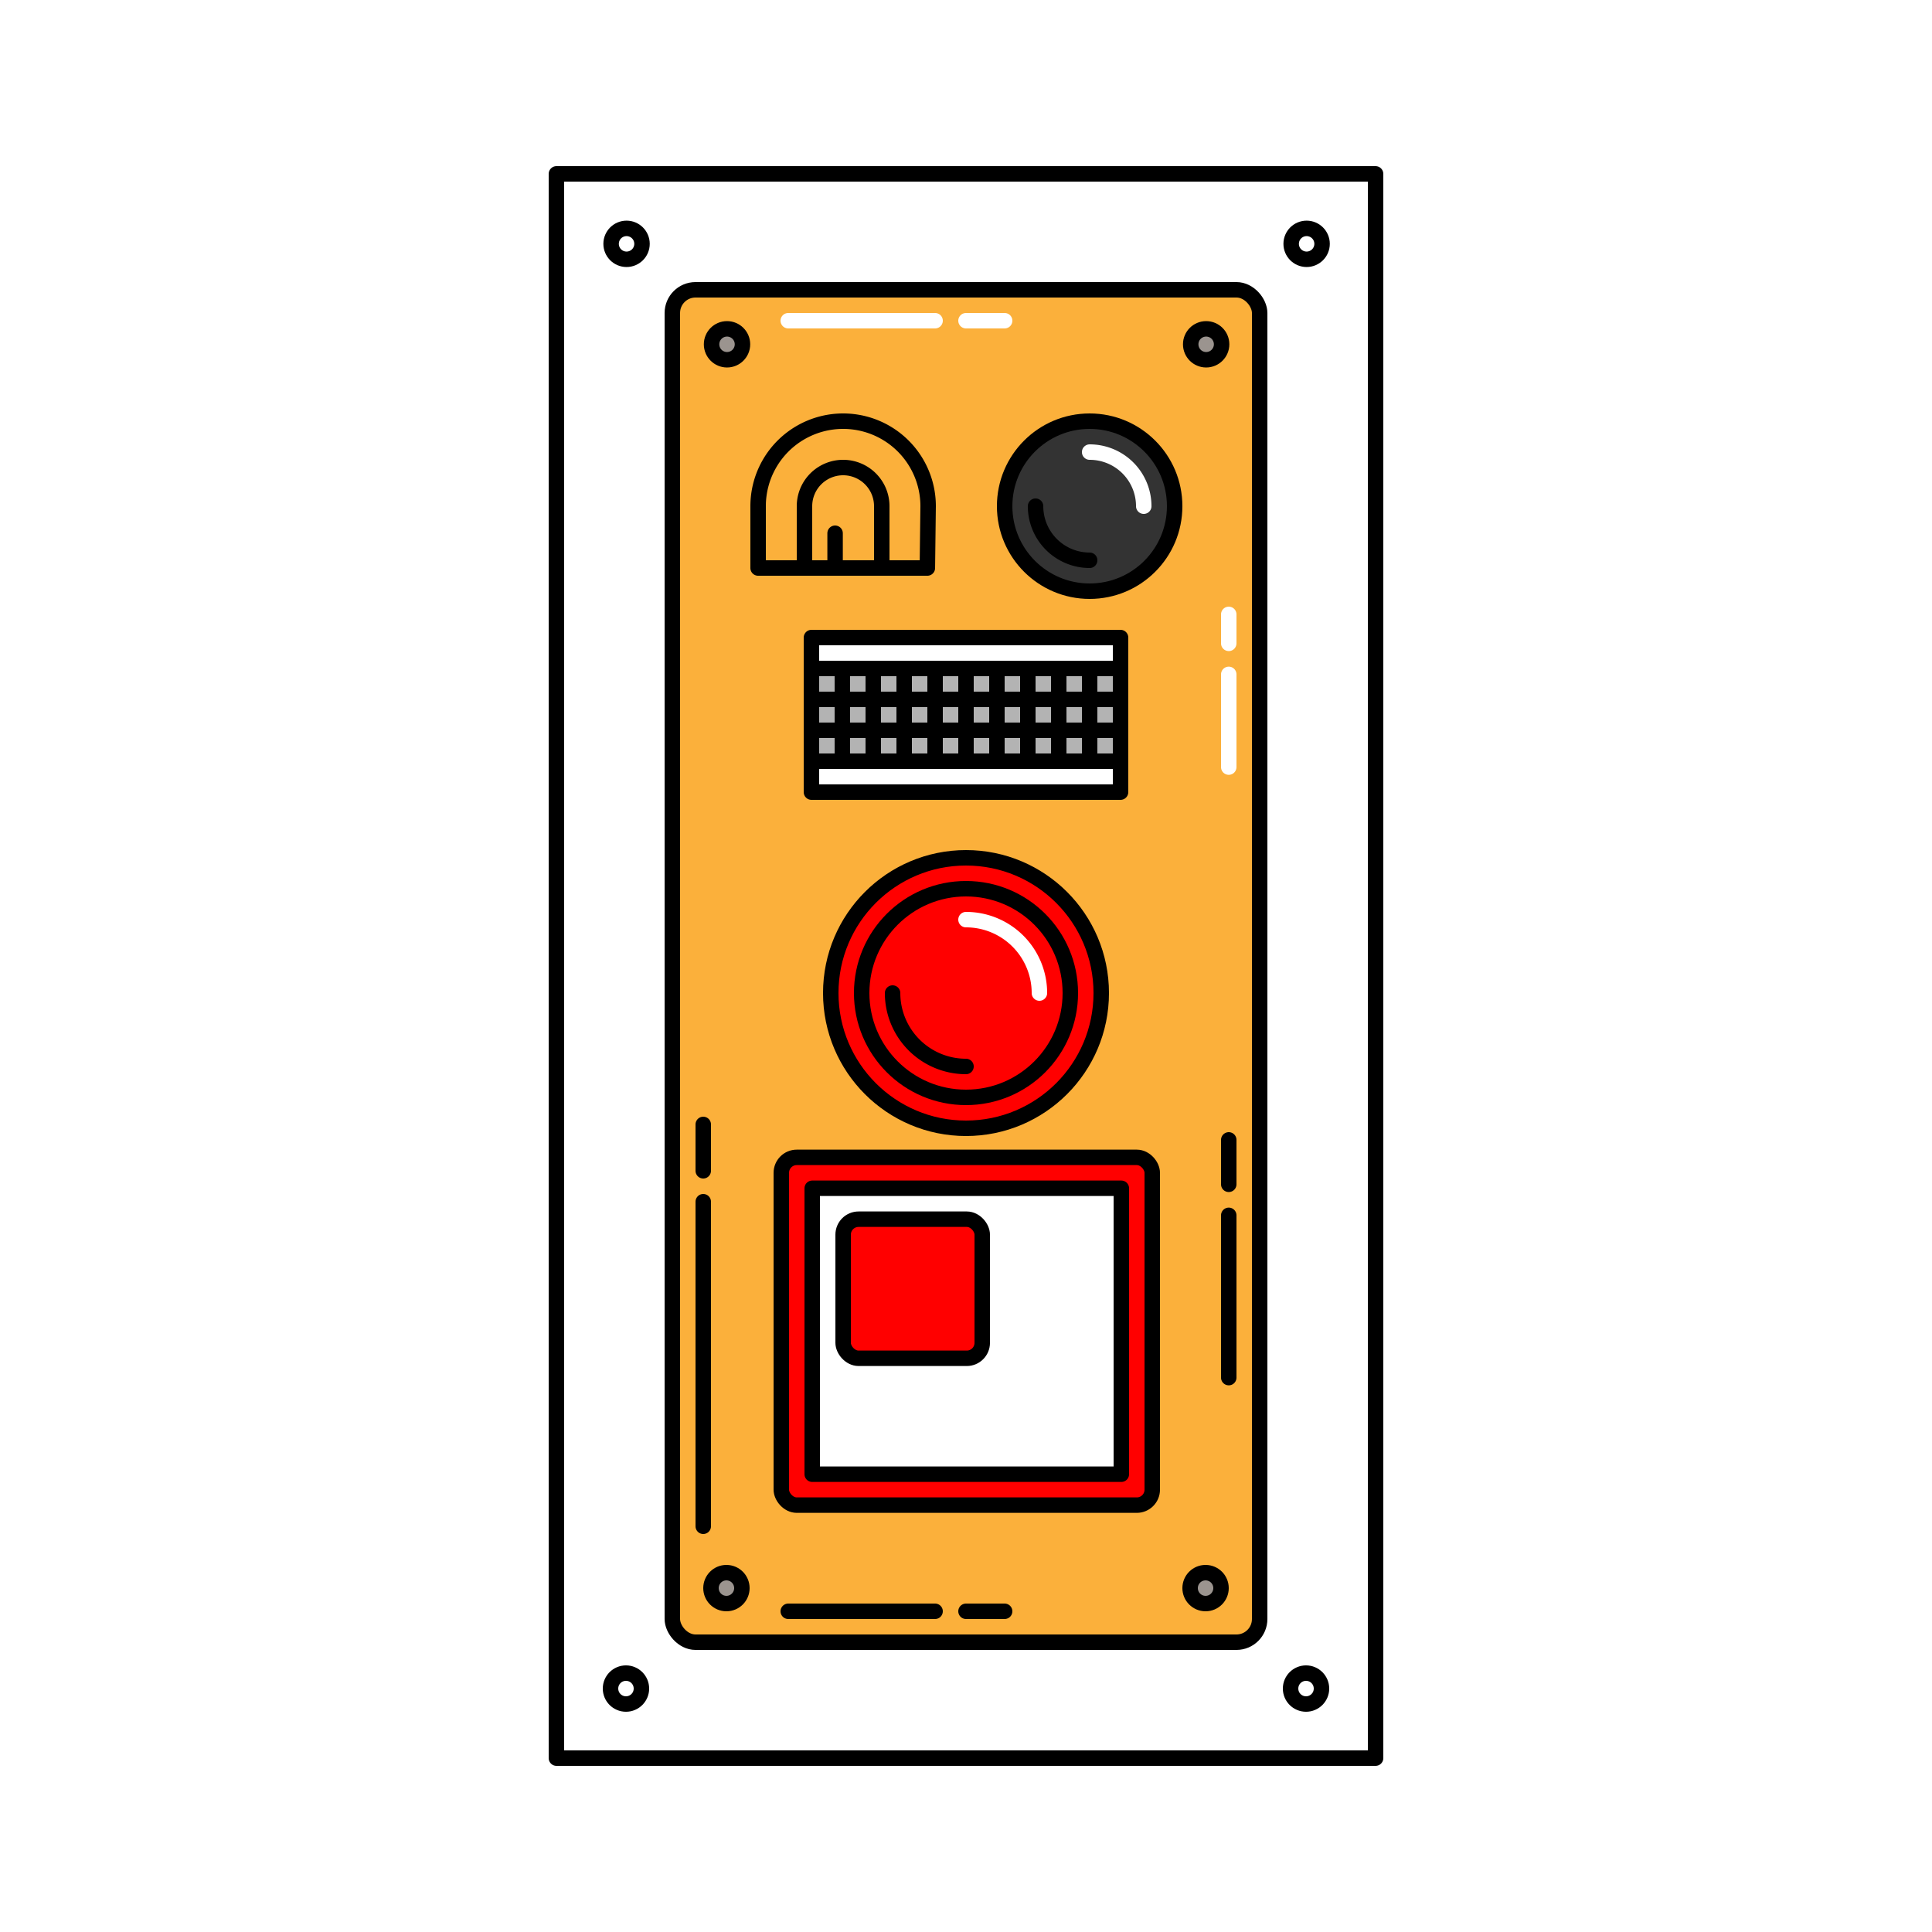 <svg xmlns="http://www.w3.org/2000/svg" width="500" height="500" viewBox="0 0 500 500"><defs><style>.a,.b{fill:#fff;}.b,.c,.d,.f,.g,.h,.i,.j{stroke:#000;}.b,.c,.d,.e,.f,.g,.h,.i,.j{stroke-linecap:round;stroke-linejoin:round;stroke-width:4px;}.c{fill:#fbb03b;}.d{fill:red;}.e,.g{fill:none;}.e{stroke:#fff;}.f{fill:#333;}.h{fill:#d8d8d8;}.i{fill:#b3b3b3;}.j{fill:#9b948f;}</style></defs><title>Asset 70</title><rect class="a" width="500" height="500"/><rect class="b" x="144" y="45" width="212" height="410"/><rect class="c" x="174" y="75" width="152" height="350" rx="6"/><circle class="d" cx="250" cy="257" r="35"/><circle class="d" cx="250" cy="257" r="27"/><path class="d" d="M231,257a19,19,0,0,0,19,19"/><path class="e" d="M269,257a19,19,0,0,0-19-19"/><circle class="f" cx="282" cy="131" r="22"/><path class="e" d="M296,131a14,14,0,0,0-14-14"/><path class="g" d="M268,131a14,14,0,0,0,14,14"/><line class="h" x1="182" y1="291" x2="182" y2="303"/><line class="h" x1="242" y1="417" x2="204" y2="417"/><line class="e" x1="242" y1="83" x2="204" y2="83"/><line class="e" x1="260" y1="83" x2="250" y2="83"/><line class="h" x1="260" y1="417" x2="250" y2="417"/><line class="h" x1="182" y1="311" x2="182" y2="395"/><line class="h" x1="318" y1="295" x2="318" y2="306.5"/><line class="h" x1="318" y1="314.526" x2="318" y2="356.526"/><line class="e" x1="318" y1="159" x2="318" y2="166.5"/><line class="e" x1="318" y1="174.526" x2="318" y2="198.526"/><rect class="i" x="210" y="173" width="80" height="24"/><rect class="b" x="210" y="197" width="80" height="8"/><rect class="b" x="210" y="165" width="80" height="8"/><line class="i" x1="210" y1="181" x2="290" y2="181"/><line class="i" x1="210" y1="189" x2="290" y2="189"/><line class="b" x1="234" y1="173" x2="234" y2="197"/><line class="b" x1="226" y1="173" x2="226" y2="197"/><line class="b" x1="218" y1="173" x2="218" y2="197"/><line class="b" x1="242" y1="173" x2="242" y2="197"/><line class="b" x1="250" y1="173" x2="250" y2="197"/><line class="b" x1="258" y1="173" x2="258" y2="197"/><line class="b" x1="266" y1="173" x2="266" y2="197"/><line class="b" x1="274" y1="173" x2="274" y2="197"/><line class="b" x1="282" y1="173" x2="282" y2="197"/><rect class="d" x="202.202" y="299.526" width="96" height="90" rx="4"/><rect class="b" x="210.202" y="307.526" width="80" height="74"/><rect class="d" x="218.202" y="315.526" width="36" height="36" rx="4"/><path class="c" d="M240.2,131a22,22,0,0,0-44,0v16H240Z"/><path class="c" d="M228.2,147V131a10,10,0,0,0-20,0v16Z"/><line class="c" x1="216.12" y1="147" x2="216.12" y2="138"/><circle class="j" cx="188.152" cy="89.105" r="4"/><circle class="j" cx="312.152" cy="89.105" r="4"/><circle class="b" cx="338.152" cy="63.105" r="4"/><circle class="j" cx="188" cy="411" r="4"/><circle class="j" cx="312" cy="411" r="4"/><circle class="b" cx="162.152" cy="63.105" r="4"/><circle class="b" cx="338" cy="437" r="4"/><circle class="b" cx="162" cy="437" r="4"/></svg>